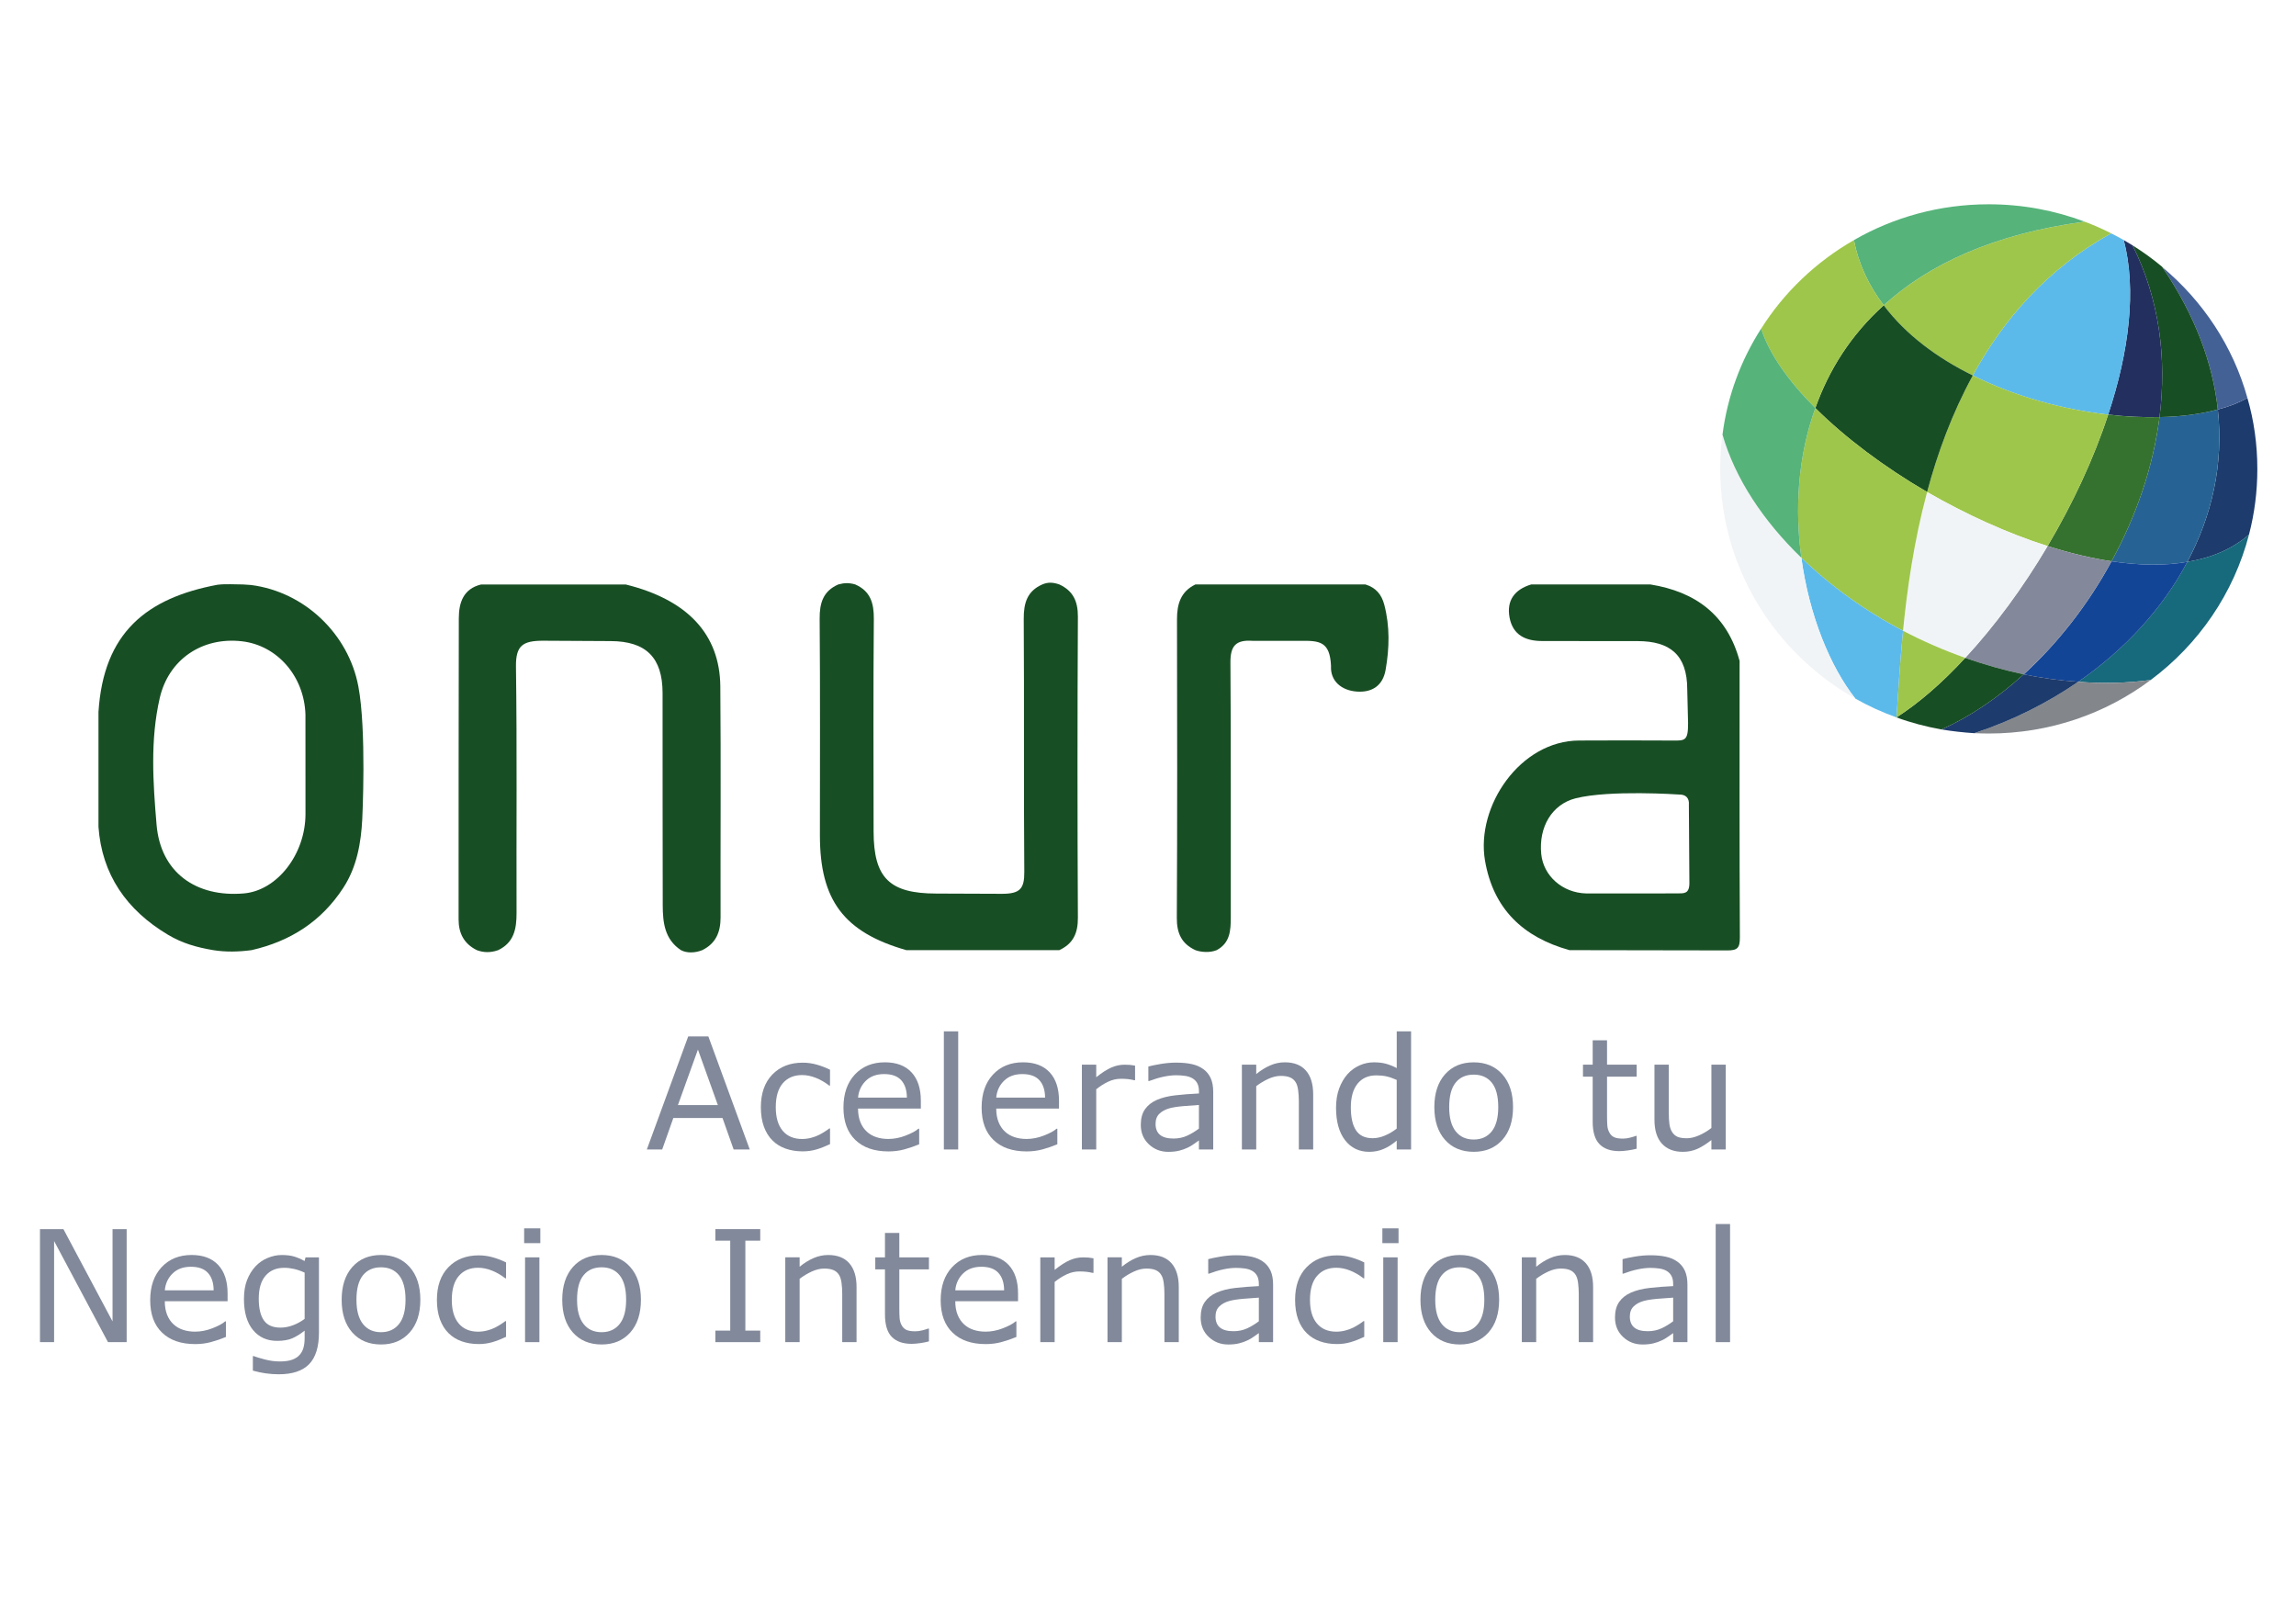 <?xml version="1.0" encoding="utf-8"?>
<!-- Generator: Adobe Illustrator 27.0.0, SVG Export Plug-In . SVG Version: 6.00 Build 0)  -->
<svg version="1.1" xmlns="http://www.w3.org/2000/svg" xmlns:xlink="http://www.w3.org/1999/xlink" x="0px" y="0px"
	 viewBox="0 0 1190.55 841.89" style="enable-background:new 0 0 1190.55 841.89;" xml:space="preserve">
<style type="text/css">
	.st0{fill-rule:evenodd;clip-rule:evenodd;fill:#184E24;}
	.st1{fill-rule:evenodd;clip-rule:evenodd;fill:none;}
	.st2{fill:#82899A;}
	.st3{fill:#1D3B6C;}
	.st4{fill:#446196;}
	.st5{fill:#266394;}
	.st6{fill:#17697C;}
	.st7{fill:#184E24;}
	.st8{fill:#134597;}
	.st9{fill:#23305F;}
	.st10{fill:#36722F;}
	.st11{fill:#5BBAEA;}
	.st12{fill:#83878C;}
	.st13{fill:#9EC64A;}
	.st14{fill:#83889A;}
	.st15{fill:#56B37A;}
	.st16{fill:#F1F4F6;}
</style>
<g id="Capa_1">
</g>
<g id="Capa_2">
	<g>
		<path class="st0" d="M813.84,492.6c-23.99-6.64-39.54-21.33-43.83-46.49c-4.77-28.1,18.23-62.12,48.85-62.19
			c16.15-0.04,32.27-0.13,48.42,0.01c6.42,0.06,8.09,0.2,8.04-9.02l-0.43-17.56c-0.02-18.1-9.22-24.88-25.49-24.97l-49.52-0.04
			c-8.63,0.04-15.34-2.95-17.1-12.05c-1.72-8.94,2.58-14.7,11.23-17.29c20.56,0,41.14,0,61.72,0c23.54,3.78,39.9,15.91,46.31,39.68
			c0,47.77-0.11,95.53,0.14,143.3c0.02,5.52-1.24,6.83-6.76,6.76L813.84,492.6z M844.5,463.21c-0.58,0-0.58,0.01,25.28-0.03
			c3.41-0.04,6.18,0.32,6.22-5.26l-0.27-40.49c0.36-3.9-1.83-5.6-5.13-5.51c0,0-35.92-2.49-53.59,1.96
			c-12.25,3.1-19.23,14.85-17.83,28.91c1.15,11.36,11.04,20.11,23.32,20.41H844.5z"/>
		<path class="st0" d="M130.43,492.6c-6.81,0.9-13.43,1.03-19.84,0c-8.72-1.47-16.09-3.56-23.56-8.02
			c-21.41-12.79-34.2-31.16-35.97-55.91c0-19.84,0-39.68,0-59.52c2.6-41.15,24.91-59.1,61.73-65.99c4.46-0.52,8.82-0.15,13.23-0.15
			l4.14,0.28c27.81,3.54,50.51,25.43,55.64,52.48c4.34,22.86,2.04,68.96,2.04,68.96c-0.64,12.1-2.71,24.6-9.8,35.5
			C166.63,477.79,150.52,488.01,130.43,492.6z M158.38,370.4c-0.63-19.78-14.58-35.82-32.96-37.93
			c-20.56-2.36-37.98,9.36-42.6,29.46c-4.98,21.71-3.48,43.96-1.63,65.69c2.1,24.73,20.47,37.69,45.24,35.57
			c17.27-1.48,31.9-20.25,31.97-41.06L158.38,370.4z"/>
		<path class="st0" d="M443.48,303.01c7.86,3.45,9.7,9.68,9.63,17.86c-0.31,36.74-0.17,73.49-0.12,110.23
			c0.04,24.09,8.23,32.14,32.55,32.16l34.16,0.13c9.23-0.02,11.5-2.67,11.43-11.36c-0.34-43.71,0-87.44-0.29-131.17
			c-0.05-8.17,1.77-14.41,9.63-17.86c3.02-1.26,5.52-1.13,8.82,0c7.15,3.31,9.67,8.75,9.63,16.71c-0.27,52.05-0.27,104.11,0,156.17
			c0.04,7.96-2.48,13.4-9.63,16.71c-26.45,0-52.91,0-79.36,0c-32.31-9.25-44.78-25.82-44.78-59.5c0-37.42,0.18-74.84-0.13-112.25
			c-0.07-8.18,1.79-14.38,9.64-17.83C437.92,302.11,440.42,302.11,443.48,303.01z"/>
		<path class="st1" d="M51.07,428.67c4.65,23.36,14.56,43.12,35.97,55.91c7.46,4.46,15.62,5.61,23.56,8.02
			c-18,0-36.02-0.21-54.01,0.14c-4.75,0.1-5.75-0.91-5.66-5.65C51.27,467.61,51.07,448.14,51.07,428.67z"/>
	</g>
	<g>
		<path class="st2" d="M388.77,595.94h-8.35l-5.78-16.33h-25.49l-5.78,16.33h-7.96l21.45-58.6h10.45L388.77,595.94z M372.23,572.91
			l-10.33-28.77l-10.37,28.77H372.23z"/>
		<path class="st2" d="M430.38,593.18c-2.48,1.17-4.83,2.1-7.06,2.75c-2.23,0.66-4.6,0.99-7.1,0.99c-3.19,0-6.12-0.47-8.79-1.4
			c-2.66-0.93-4.95-2.34-6.85-4.23c-1.92-1.88-3.41-4.28-4.47-7.16c-1.05-2.89-1.58-6.26-1.58-10.12c0-7.19,1.99-12.83,5.96-16.93
			c3.97-4.09,9.22-6.14,15.73-6.14c2.53,0,5.02,0.35,7.46,1.06c2.44,0.71,4.68,1.58,6.71,2.6v8.23h-0.4
			c-2.27-1.76-4.61-3.11-7.02-4.05c-2.41-0.94-4.77-1.42-7.06-1.42c-4.22,0-7.55,1.41-9.99,4.23c-2.44,2.82-3.66,6.96-3.66,12.42
			c0,5.3,1.19,9.37,3.58,12.22c2.39,2.85,5.74,4.27,10.07,4.27c1.5,0,3.04-0.19,4.59-0.58c1.56-0.39,2.95-0.91,4.19-1.53
			c1.08-0.56,2.1-1.14,3.05-1.76c0.95-0.61,1.71-1.15,2.26-1.59h0.4V593.18z"/>
		<path class="st2" d="M477.49,574.72h-32.57c0,2.7,0.41,5.06,1.23,7.07c0.81,2,1.94,3.65,3.36,4.93c1.37,1.27,3,2.21,4.89,2.83
			c1.88,0.63,3.97,0.94,6.23,0.94c3.01,0,6.04-0.59,9.08-1.79c3.05-1.19,5.22-2.37,6.51-3.52h0.4v8.07
			c-2.51,1.05-5.06,1.93-7.68,2.64c-2.61,0.71-5.36,1.06-8.23,1.06c-7.33,0-13.06-1.97-17.17-5.92c-4.12-3.95-6.18-9.56-6.18-16.83
			c0-7.18,1.97-12.9,5.92-17.12c3.95-4.23,9.14-6.33,15.57-6.33c5.97,0,10.56,1.73,13.79,5.19c3.23,3.46,4.85,8.39,4.85,14.76
			V574.72z M470.25,569.05c-0.03-3.88-1.01-6.89-2.95-9.02c-1.94-2.13-4.88-3.18-8.84-3.18c-3.98,0-7.15,1.16-9.52,3.51
			c-2.36,2.33-3.7,5.23-4.01,8.69H470.25z"/>
		<path class="st2" d="M496.86,595.94h-7.44V534.7h7.44V595.94z"/>
		<path class="st2" d="M549.15,574.72h-32.57c0,2.7,0.41,5.06,1.22,7.07c0.82,2,1.94,3.65,3.36,4.93c1.37,1.27,3,2.21,4.89,2.83
			c1.88,0.63,3.96,0.94,6.23,0.94c3.01,0,6.04-0.59,9.08-1.79c3.05-1.19,5.22-2.37,6.51-3.52h0.39v8.07
			c-2.51,1.05-5.06,1.93-7.68,2.64c-2.61,0.71-5.36,1.06-8.23,1.06c-7.33,0-13.06-1.97-17.17-5.92c-4.12-3.95-6.18-9.56-6.18-16.83
			c0-7.18,1.97-12.9,5.92-17.12c3.95-4.23,9.14-6.33,15.57-6.33c5.96,0,10.56,1.73,13.79,5.19c3.23,3.46,4.85,8.39,4.85,14.76
			V574.72z M541.91,569.05c-0.03-3.88-1.01-6.89-2.95-9.02c-1.94-2.13-4.89-3.18-8.85-3.18c-3.98,0-7.15,1.16-9.52,3.51
			c-2.36,2.33-3.7,5.23-4.01,8.69H541.91z"/>
		<path class="st2" d="M588.58,560.04h-0.39c-1.11-0.26-2.19-0.45-3.23-0.57c-1.04-0.12-2.27-0.18-3.7-0.18
			c-2.3,0-4.51,0.5-6.65,1.52c-2.14,1.01-4.2,2.32-6.18,3.92v31.21h-7.44v-43.96h7.44v6.5c2.96-2.36,5.56-4.04,7.82-5.02
			c2.26-0.98,4.56-1.47,6.9-1.47c1.3,0,2.23,0.04,2.81,0.1c0.58,0.06,1.45,0.19,2.61,0.38V560.04z"/>
		<path class="st2" d="M629.08,595.94h-7.4v-4.68c-0.66,0.45-1.54,1.07-2.67,1.87c-1.12,0.81-2.21,1.44-3.26,1.91
			c-1.24,0.6-2.67,1.11-4.27,1.52c-1.62,0.4-3.5,0.61-5.66,0.61c-3.98,0-7.36-1.31-10.13-3.94c-2.77-2.62-4.15-5.97-4.15-10.04
			c0-3.33,0.72-6.03,2.16-8.08c1.44-2.06,3.49-3.69,6.15-4.86c2.69-1.18,5.92-1.98,9.7-2.4c3.77-0.42,7.82-0.74,12.15-0.94v-1.14
			c0-1.69-0.3-3.08-0.89-4.17c-0.6-1.1-1.44-1.97-2.56-2.6c-1.06-0.6-2.31-1.01-3.8-1.22c-1.47-0.21-3.01-0.31-4.63-0.31
			c-1.95,0-4.13,0.25-6.53,0.76c-2.39,0.51-4.88,1.26-7.44,2.22h-0.39v-7.52c1.45-0.39,3.55-0.83,6.29-1.3
			c2.75-0.47,5.46-0.71,8.12-0.71c3.11,0,5.82,0.26,8.14,0.77c2.3,0.51,4.31,1.38,5.99,2.62c1.66,1.2,2.92,2.76,3.8,4.68
			c0.86,1.91,1.3,4.29,1.3,7.12V595.94z M621.68,585.11v-12.24c-2.27,0.12-4.93,0.32-8.02,0.59c-3.07,0.26-5.51,0.64-7.3,1.14
			c-2.13,0.6-3.86,1.54-5.18,2.82c-1.32,1.26-1.98,3.02-1.98,5.25c0,2.52,0.77,4.42,2.3,5.69c1.53,1.27,3.87,1.91,7,1.91
			c2.61,0,5-0.5,7.17-1.52C617.82,587.75,619.83,586.53,621.68,585.11z"/>
		<path class="st2" d="M680.94,595.94h-7.45V570.9c0-2.02-0.12-3.91-0.36-5.69c-0.23-1.77-0.66-3.15-1.3-4.15
			c-0.66-1.09-1.61-1.92-2.84-2.46c-1.25-0.54-2.85-0.81-4.84-0.81c-2.04,0-4.15,0.5-6.37,1.5c-2.22,1-4.34,2.27-6.38,3.82v32.82
			h-7.44v-43.96h7.44v4.88c2.33-1.91,4.73-3.41,7.21-4.49c2.48-1.08,5.02-1.61,7.63-1.61c4.78,0,8.42,1.43,10.92,4.29
			c2.51,2.86,3.77,6.98,3.77,12.36V595.94z"/>
		<path class="st2" d="M731.68,595.94h-7.44v-4.6c-2.13,1.83-4.37,3.27-6.69,4.29c-2.31,1.02-4.84,1.53-7.55,1.53
			c-5.27,0-9.47-2.02-12.57-6.06c-3.1-4.04-4.65-9.64-4.65-16.8c0-3.73,0.54-7.05,1.61-9.96c1.07-2.91,2.52-5.39,4.33-7.44
			c1.79-1.99,3.89-3.52,6.28-4.57c2.39-1.05,4.86-1.57,7.41-1.57c2.33,0,4.38,0.24,6.18,0.72c1.79,0.49,3.68,1.24,5.66,2.26V534.7
			h7.44V595.94z M724.24,585.11v-25.23c-2.01-0.9-3.8-1.51-5.38-1.85c-1.58-0.34-3.32-0.51-5.19-0.51c-4.17,0-7.41,1.44-9.74,4.32
			c-2.31,2.89-3.48,6.98-3.48,12.28c0,5.22,0.9,9.19,2.69,11.9c1.79,2.72,4.67,4.08,8.63,4.08c2.12,0,4.25-0.47,6.41-1.4
			C720.35,587.78,722.37,586.58,724.24,585.11z"/>
		<path class="st2" d="M784.56,573.98c0,7.16-1.85,12.82-5.54,16.96c-3.7,4.14-8.64,6.21-14.85,6.21c-6.24,0-11.21-2.07-14.89-6.21
			c-3.68-4.15-5.53-9.81-5.53-16.96c0-7.17,1.85-12.83,5.53-16.99c3.68-4.15,8.65-6.23,14.89-6.23c6.21,0,11.15,2.08,14.85,6.23
			C782.71,561.15,784.56,566.81,784.56,573.98z M776.89,573.98c0-5.7-1.12-9.93-3.36-12.69c-2.24-2.77-5.37-4.15-9.35-4.15
			c-4.04,0-7.16,1.38-9.39,4.15c-2.23,2.76-3.34,7-3.34,12.69c0,5.51,1.12,9.69,3.36,12.53c2.24,2.85,5.37,4.27,9.38,4.27
			c3.96,0,7.07-1.41,9.33-4.23C775.76,583.73,776.89,579.54,776.89,573.98z"/>
		<path class="st2" d="M848.66,595.54c-1.4,0.37-2.92,0.67-4.58,0.9c-1.65,0.24-3.12,0.36-4.41,0.36c-4.51,0-7.94-1.21-10.28-3.62
			c-2.35-2.41-3.53-6.29-3.53-11.62v-23.38h-5.03v-6.22h5.03v-12.64h7.44v12.64h15.36v6.22h-15.36v20.04c0,2.31,0.05,4.11,0.16,5.41
			c0.11,1.3,0.48,2.51,1.11,3.64c0.57,1.05,1.37,1.81,2.39,2.3c1.02,0.49,2.56,0.74,4.65,0.74c1.22,0,2.49-0.18,3.8-0.54
			c1.33-0.35,2.27-0.65,2.85-0.88h0.39V595.54z"/>
		<path class="st2" d="M894.86,595.94h-7.45v-4.88c-2.5,1.96-4.9,3.48-7.19,4.53c-2.3,1.04-4.83,1.57-7.61,1.57
			c-4.64,0-8.26-1.41-10.84-4.23c-2.58-2.82-3.88-6.96-3.88-12.41v-28.54h7.44v25.04c0,2.22,0.1,4.13,0.31,5.72
			c0.21,1.59,0.66,2.94,1.35,4.07c0.72,1.16,1.63,1.99,2.77,2.52c1.14,0.52,2.78,0.79,4.94,0.79c1.93,0,4.04-0.5,6.32-1.5
			c2.28-1,4.41-2.27,6.39-3.82v-32.82h7.45V595.94z"/>
	</g>
	<g>
		<path class="st2" d="M65.69,695.83h-9.7l-27.94-52.42v52.42h-7.32v-58.6h12.15l25.48,47.86v-47.86h7.32V695.83z"/>
		<path class="st2" d="M118.02,674.62H85.45c0,2.7,0.41,5.06,1.22,7.07c0.82,2,1.94,3.65,3.36,4.93c1.37,1.27,3,2.21,4.89,2.83
			c1.89,0.63,3.97,0.94,6.23,0.94c3.01,0,6.04-0.59,9.08-1.79c3.05-1.19,5.22-2.37,6.51-3.53h0.4v8.07
			c-2.51,1.05-5.07,1.93-7.68,2.64c-2.61,0.71-5.35,1.06-8.23,1.06c-7.33,0-13.06-1.97-17.17-5.92c-4.12-3.95-6.18-9.56-6.18-16.83
			c0-7.18,1.97-12.9,5.92-17.12c3.95-4.23,9.14-6.33,15.57-6.33c5.96,0,10.56,1.73,13.79,5.19c3.23,3.46,4.85,8.39,4.85,14.76
			V674.62z M110.78,668.95c-0.03-3.88-1.01-6.89-2.95-9.01c-1.94-2.13-4.88-3.19-8.84-3.19c-3.98,0-7.15,1.17-9.52,3.51
			c-2.36,2.33-3.7,5.23-4.01,8.69H110.78z"/>
		<path class="st2" d="M165.39,690.84c0,7.44-1.7,12.92-5.1,16.41c-3.4,3.49-8.64,5.24-15.71,5.24c-2.35,0-4.64-0.16-6.87-0.49
			c-2.23-0.32-4.42-0.79-6.59-1.4v-7.55h0.4c1.21,0.48,3.13,1.06,5.78,1.75c2.64,0.7,5.27,1.04,7.91,1.04c2.53,0,4.63-0.3,6.29-0.9
			c1.66-0.61,2.96-1.44,3.88-2.52c0.93-1.02,1.58-2.26,1.98-3.7c0.39-1.44,0.6-3.05,0.6-4.84v-4.02c-2.24,1.78-4.39,3.11-6.43,3.99
			c-2.05,0.88-4.65,1.32-7.82,1.32c-5.28,0-9.46-1.89-12.56-5.69c-3.1-3.79-4.65-9.13-4.65-16.04c0-3.78,0.54-7.03,1.6-9.78
			c1.07-2.74,2.53-5.11,4.37-7.1c1.72-1.87,3.8-3.31,6.25-4.35c2.45-1.03,4.89-1.55,7.32-1.55c2.56,0,4.7,0.25,6.43,0.76
			c1.73,0.52,3.55,1.3,5.48,2.35l0.47-1.89h6.97V690.84z M157.96,683.75v-23.97c-1.98-0.9-3.82-1.53-5.52-1.91
			c-1.7-0.38-3.4-0.58-5.09-0.58c-4.09,0-7.31,1.37-9.66,4.1c-2.35,2.73-3.52,6.69-3.52,11.88c0,4.93,0.87,8.67,2.61,11.21
			c1.74,2.55,4.63,3.82,8.67,3.82c2.17,0,4.34-0.41,6.51-1.24C154.14,686.25,156.13,685.14,157.96,683.75z"/>
		<path class="st2" d="M217.96,673.87c0,7.16-1.85,12.82-5.54,16.96c-3.7,4.14-8.64,6.21-14.84,6.21c-6.25,0-11.22-2.07-14.9-6.21
			c-3.68-4.14-5.52-9.81-5.52-16.96c0-7.17,1.84-12.83,5.52-16.99c3.68-4.15,8.65-6.23,14.9-6.23c6.2,0,11.15,2.08,14.84,6.23
			C216.11,661.04,217.96,666.7,217.96,673.87z M210.28,673.87c0-5.7-1.13-9.93-3.36-12.69c-2.24-2.77-5.36-4.15-9.34-4.15
			c-4.04,0-7.17,1.38-9.4,4.15c-2.23,2.76-3.35,7-3.35,12.69c0,5.51,1.12,9.69,3.36,12.53c2.24,2.85,5.37,4.27,9.38,4.27
			c3.96,0,7.06-1.41,9.32-4.23C209.15,683.62,210.28,679.43,210.28,673.87z"/>
		<path class="st2" d="M262.4,693.08c-2.48,1.17-4.83,2.1-7.06,2.75c-2.23,0.66-4.6,0.99-7.1,0.99c-3.19,0-6.12-0.47-8.79-1.4
			c-2.66-0.93-4.95-2.34-6.85-4.23c-1.92-1.88-3.41-4.28-4.47-7.16c-1.05-2.89-1.58-6.26-1.58-10.12c0-7.18,1.99-12.83,5.96-16.93
			c3.97-4.09,9.22-6.14,15.73-6.14c2.53,0,5.02,0.35,7.46,1.06c2.44,0.71,4.68,1.58,6.71,2.6v8.23H262
			c-2.27-1.76-4.61-3.11-7.02-4.05c-2.41-0.94-4.77-1.42-7.06-1.42c-4.22,0-7.55,1.41-9.99,4.23c-2.44,2.82-3.66,6.96-3.66,12.42
			c0,5.3,1.19,9.37,3.58,12.22c2.39,2.85,5.74,4.27,10.07,4.27c1.5,0,3.04-0.19,4.59-0.58c1.56-0.39,2.95-0.91,4.19-1.53
			c1.08-0.56,2.1-1.14,3.05-1.76c0.95-0.61,1.7-1.15,2.26-1.59h0.4V693.08z"/>
		<path class="st2" d="M280.18,644.5h-8.39v-7.67h8.39V644.5z M279.7,695.83h-7.44v-43.96h7.44V695.83z"/>
		<path class="st2" d="M332.34,673.87c0,7.16-1.85,12.82-5.54,16.96c-3.7,4.14-8.64,6.21-14.84,6.21c-6.25,0-11.22-2.07-14.9-6.21
			c-3.68-4.14-5.52-9.81-5.52-16.96c0-7.17,1.84-12.83,5.52-16.99c3.68-4.15,8.65-6.23,14.9-6.23c6.2,0,11.15,2.08,14.84,6.23
			C330.49,661.04,332.34,666.7,332.34,673.87z M324.67,673.87c0-5.7-1.13-9.93-3.36-12.69c-2.24-2.77-5.36-4.15-9.34-4.15
			c-4.04,0-7.17,1.38-9.4,4.15c-2.23,2.76-3.35,7-3.35,12.69c0,5.51,1.12,9.69,3.36,12.53c2.24,2.85,5.37,4.27,9.38,4.27
			c3.96,0,7.06-1.41,9.32-4.23C323.54,683.62,324.67,679.43,324.67,673.87z"/>
		<path class="st2" d="M394.21,695.83h-23.27v-5.98h7.71v-46.64h-7.71v-5.98h23.27v5.98h-7.72v46.64h7.72V695.83z"/>
		<path class="st2" d="M444.16,695.83h-7.44v-25.04c0-2.02-0.12-3.91-0.36-5.69c-0.24-1.77-0.67-3.15-1.31-4.15
			c-0.66-1.09-1.61-1.92-2.85-2.46c-1.24-0.54-2.85-0.81-4.83-0.81c-2.03,0-4.15,0.5-6.37,1.5c-2.21,1-4.34,2.27-6.37,3.82v32.82
			h-7.44v-43.96h7.44v4.88c2.32-1.91,4.72-3.41,7.2-4.48c2.48-1.08,5.03-1.61,7.64-1.61c4.78,0,8.41,1.43,10.92,4.29
			c2.51,2.86,3.76,6.98,3.76,12.36V695.83z"/>
		<path class="st2" d="M481.68,695.44c-1.4,0.37-2.92,0.67-4.57,0.91c-1.65,0.23-3.12,0.36-4.41,0.36c-4.51,0-7.94-1.21-10.29-3.62
			c-2.35-2.41-3.52-6.29-3.52-11.62v-23.38h-5.03v-6.22h5.03v-12.64h7.44v12.64h15.36v6.22h-15.36v20.04c0,2.31,0.05,4.11,0.16,5.41
			c0.1,1.3,0.48,2.51,1.11,3.64c0.58,1.05,1.38,1.81,2.4,2.3c1.01,0.49,2.56,0.73,4.65,0.73c1.22,0,2.48-0.18,3.8-0.54
			c1.32-0.35,2.27-0.64,2.85-0.88h0.39V695.44z"/>
		<path class="st2" d="M527.91,674.62h-32.57c0,2.7,0.41,5.06,1.23,7.07c0.82,2,1.94,3.65,3.36,4.93c1.37,1.27,3,2.21,4.89,2.83
			c1.88,0.63,3.96,0.94,6.23,0.94c3.01,0,6.04-0.59,9.08-1.79c3.05-1.19,5.22-2.37,6.51-3.53h0.39v8.07
			c-2.51,1.05-5.06,1.93-7.68,2.64c-2.61,0.71-5.35,1.06-8.23,1.06c-7.33,0-13.06-1.97-17.17-5.92c-4.12-3.95-6.18-9.56-6.18-16.83
			c0-7.18,1.97-12.9,5.91-17.12c3.95-4.23,9.14-6.33,15.57-6.33c5.97,0,10.56,1.73,13.79,5.19c3.23,3.46,4.85,8.39,4.85,14.76
			V674.62z M520.67,668.95c-0.03-3.88-1.01-6.89-2.95-9.01c-1.94-2.13-4.88-3.19-8.84-3.19c-3.98,0-7.15,1.17-9.52,3.51
			c-2.36,2.33-3.7,5.23-4.02,8.69H520.67z"/>
		<path class="st2" d="M567.02,659.93h-0.4c-1.11-0.26-2.18-0.45-3.22-0.57c-1.04-0.12-2.27-0.18-3.7-0.18
			c-2.3,0-4.51,0.5-6.65,1.52c-2.14,1.01-4.2,2.31-6.18,3.92v31.21h-7.44v-43.96h7.44v6.5c2.96-2.36,5.56-4.04,7.82-5.02
			c2.25-0.98,4.56-1.47,6.9-1.47c1.3,0,2.23,0.04,2.81,0.1c0.58,0.06,1.45,0.19,2.61,0.38V659.93z"/>
		<path class="st2" d="M611.23,695.83h-7.44v-25.04c0-2.02-0.12-3.91-0.36-5.69c-0.23-1.77-0.67-3.15-1.31-4.15
			c-0.65-1.09-1.61-1.92-2.84-2.46c-1.24-0.54-2.85-0.81-4.83-0.81c-2.03,0-4.15,0.5-6.37,1.5c-2.21,1-4.34,2.27-6.37,3.82v32.82
			h-7.44v-43.96h7.44v4.88c2.32-1.91,4.72-3.41,7.2-4.48c2.48-1.08,5.03-1.61,7.64-1.61c4.78,0,8.41,1.43,10.92,4.29
			c2.51,2.86,3.76,6.98,3.76,12.36V695.83z"/>
		<path class="st2" d="M660.15,695.83h-7.4v-4.68c-0.67,0.45-1.54,1.07-2.67,1.87c-1.12,0.81-2.21,1.44-3.27,1.91
			c-1.24,0.6-2.66,1.11-4.27,1.51c-1.61,0.41-3.5,0.61-5.66,0.61c-3.98,0-7.37-1.31-10.13-3.94c-2.78-2.62-4.16-5.96-4.16-10.04
			c0-3.33,0.72-6.03,2.16-8.08c1.43-2.06,3.49-3.69,6.15-4.86c2.69-1.18,5.92-1.98,9.7-2.41c3.77-0.42,7.82-0.74,12.15-0.94v-1.14
			c0-1.69-0.3-3.08-0.89-4.17c-0.6-1.1-1.44-1.97-2.56-2.6c-1.06-0.6-2.31-1.02-3.8-1.22c-1.47-0.21-3.01-0.31-4.63-0.31
			c-1.95,0-4.12,0.25-6.53,0.76c-2.4,0.51-4.88,1.26-7.44,2.22h-0.4v-7.52c1.45-0.39,3.55-0.83,6.29-1.3
			c2.75-0.47,5.45-0.71,8.12-0.71c3.11,0,5.82,0.26,8.14,0.77c2.31,0.51,4.3,1.38,5.99,2.62c1.66,1.2,2.92,2.76,3.8,4.68
			c0.86,1.91,1.3,4.29,1.3,7.12V695.83z M652.75,685v-12.24c-2.27,0.12-4.93,0.32-8.02,0.59c-3.07,0.26-5.51,0.64-7.3,1.14
			c-2.14,0.6-3.86,1.54-5.17,2.82c-1.32,1.26-1.98,3.02-1.98,5.25c0,2.52,0.77,4.42,2.3,5.69c1.53,1.27,3.87,1.91,7.01,1.91
			c2.61,0,5-0.5,7.17-1.51C648.89,687.64,650.9,686.42,652.75,685z"/>
		<path class="st2" d="M707.42,693.08c-2.49,1.17-4.84,2.1-7.07,2.75c-2.23,0.66-4.59,0.99-7.1,0.99c-3.19,0-6.12-0.47-8.79-1.4
			c-2.65-0.93-4.94-2.34-6.85-4.23c-1.93-1.88-3.42-4.28-4.48-7.16c-1.05-2.89-1.58-6.26-1.58-10.12c0-7.18,1.99-12.83,5.96-16.93
			c3.97-4.09,9.22-6.14,15.73-6.14c2.53,0,5.02,0.35,7.46,1.06c2.44,0.71,4.67,1.58,6.71,2.6v8.23h-0.4
			c-2.27-1.76-4.61-3.11-7.02-4.05c-2.41-0.94-4.77-1.42-7.07-1.42c-4.21,0-7.55,1.41-9.99,4.23c-2.44,2.82-3.66,6.96-3.66,12.42
			c0,5.3,1.2,9.37,3.59,12.22c2.39,2.85,5.74,4.27,10.06,4.27c1.51,0,3.04-0.19,4.59-0.58c1.56-0.39,2.96-0.91,4.2-1.53
			c1.08-0.56,2.1-1.14,3.05-1.76c0.95-0.61,1.71-1.15,2.25-1.59h0.4V693.08z"/>
		<path class="st2" d="M725.19,644.5h-8.39v-7.67h8.39V644.5z M724.71,695.83h-7.45v-43.96h7.45V695.83z"/>
		<path class="st2" d="M777.35,673.87c0,7.16-1.85,12.82-5.54,16.96c-3.7,4.14-8.64,6.21-14.84,6.21c-6.25,0-11.21-2.07-14.9-6.21
			c-3.68-4.14-5.52-9.81-5.52-16.96c0-7.17,1.84-12.83,5.52-16.99c3.69-4.15,8.65-6.23,14.9-6.23c6.2,0,11.14,2.08,14.84,6.23
			C775.5,661.04,777.35,666.7,777.35,673.87z M769.67,673.87c0-5.7-1.12-9.93-3.36-12.69c-2.24-2.77-5.36-4.15-9.35-4.15
			c-4.04,0-7.17,1.38-9.4,4.15c-2.22,2.76-3.34,7-3.34,12.69c0,5.51,1.11,9.69,3.36,12.53c2.24,2.85,5.37,4.27,9.38,4.27
			c3.96,0,7.07-1.41,9.32-4.23C768.54,683.62,769.67,679.43,769.67,673.87z"/>
		<path class="st2" d="M826.07,695.83h-7.43v-25.04c0-2.02-0.13-3.91-0.36-5.69c-0.23-1.77-0.67-3.15-1.31-4.15
			c-0.65-1.09-1.61-1.92-2.84-2.46c-1.25-0.54-2.85-0.81-4.83-0.81c-2.03,0-4.14,0.5-6.37,1.5c-2.21,1-4.34,2.27-6.37,3.82v32.82
			h-7.45v-43.96h7.45v4.88c2.32-1.91,4.72-3.41,7.2-4.48c2.49-1.08,5.03-1.61,7.63-1.61c4.78,0,8.41,1.43,10.93,4.29
			c2.51,2.86,3.76,6.98,3.76,12.36V695.83z"/>
		<path class="st2" d="M874.99,695.83h-7.4v-4.68c-0.66,0.45-1.54,1.07-2.67,1.87c-1.12,0.81-2.21,1.44-3.27,1.91
			c-1.24,0.6-2.66,1.11-4.27,1.51c-1.62,0.41-3.5,0.61-5.66,0.61c-3.98,0-7.37-1.31-10.13-3.94c-2.78-2.62-4.16-5.96-4.16-10.04
			c0-3.33,0.72-6.03,2.16-8.08c1.43-2.06,3.49-3.69,6.15-4.86c2.69-1.18,5.92-1.98,9.7-2.41c3.77-0.42,7.82-0.74,12.15-0.94v-1.14
			c0-1.69-0.3-3.08-0.89-4.17c-0.6-1.1-1.44-1.97-2.56-2.6c-1.06-0.6-2.31-1.02-3.8-1.22c-1.47-0.21-3.02-0.31-4.63-0.31
			c-1.94,0-4.12,0.25-6.53,0.76c-2.4,0.51-4.88,1.26-7.44,2.22h-0.39v-7.52c1.45-0.39,3.54-0.83,6.29-1.3
			c2.75-0.47,5.45-0.71,8.12-0.71c3.11,0,5.82,0.26,8.14,0.77c2.31,0.51,4.31,1.38,5.99,2.62c1.66,1.2,2.92,2.76,3.8,4.68
			c0.86,1.91,1.3,4.29,1.3,7.12V695.83z M867.59,685v-12.24c-2.27,0.12-4.93,0.32-8.02,0.59c-3.07,0.26-5.51,0.64-7.3,1.14
			c-2.13,0.6-3.86,1.54-5.17,2.82c-1.32,1.26-1.98,3.02-1.98,5.25c0,2.52,0.77,4.42,2.3,5.69c1.52,1.27,3.86,1.91,7,1.91
			c2.61,0,5-0.5,7.17-1.51C863.73,687.64,865.74,686.42,867.59,685z"/>
		<path class="st2" d="M897.09,695.83h-7.45v-61.24h7.45V695.83z"/>
	</g>
	<g>
		<g id="XMLID_2_">
			<g>
				<path class="st3" d="M1170.5,243.15c0,11.76-1.47,23.06-4.32,33.99c-8.63,7.53-19.57,12.13-31.97,14.15
					c12.68-23.79,18.92-50.61,15.8-79c5.79-1.47,10.93-3.49,15.34-5.97C1168.75,217.98,1170.5,230.38,1170.5,243.15z"/>
				<path class="st4" d="M1165.35,206.31c-4.41,2.48-9.55,4.5-15.34,5.97c-2.57-23.7-11.67-48.68-28.75-73.76
					C1142.2,155.98,1157.91,179.49,1165.35,206.31z"/>
				<path class="st5" d="M1150.01,212.28c3.12,28.38-3.12,55.21-15.8,79c-11.85,2.11-25.26,1.84-39.32-0.28
					c12.68-23.15,21.59-48.68,24.89-74.77C1130.91,216.05,1141.19,214.67,1150.01,212.28z"/>
				<path class="st6" d="M1134.21,291.28c12.4-2.02,23.33-6.61,31.97-14.15c-7.9,30.5-26.18,56.95-50.98,75.41
					c-12.4,1.65-24.99,1.93-37.57,0.92C1101.42,337.03,1121.26,315.81,1134.21,291.28z"/>
				<path class="st7" d="M1121.26,138.52c17.08,25.08,26.18,50.06,28.75,73.76c-8.82,2.39-19.11,3.77-30.22,3.95
					c3.77-30.13,0.09-60.81-13.96-89.01c5.42,3.4,10.47,7.07,15.34,11.11C1121.17,138.43,1121.26,138.52,1121.26,138.52z"/>
				<path class="st8" d="M1094.9,291.01c14.05,2.11,27.47,2.39,39.32,0.28c-12.95,24.53-32.79,45.75-56.58,62.19
					c-9.46-0.64-18.92-1.93-28.29-3.86C1066.88,333.63,1082.68,313.51,1094.9,291.01z"/>
				<path class="st9" d="M1105.83,127.22c14.05,28.2,17.73,58.88,13.96,89.01c-8.45,0.18-17.45-0.18-26.64-1.29
					c10.84-32.61,14.79-64.67,8.08-90.48C1102.8,125.39,1104.36,126.31,1105.83,127.22z"/>
				<path class="st10" d="M1093.15,214.95c9.19,1.1,18.19,1.47,26.64,1.29c-3.31,26.09-12.22,51.62-24.89,74.77
					c-10.75-1.65-21.86-4.32-33.16-7.9C1074.6,261.43,1085.62,238,1093.15,214.95z"/>
				<path class="st11" d="M1101.24,124.47c6.71,25.81,2.75,57.87-8.08,90.48c-23.52-2.66-48.32-9.37-70.18-20.3
					c15.89-29.12,38.76-55.48,71.74-73.67C1096.92,122.08,1099.12,123.27,1101.24,124.47z"/>
				<path class="st12" d="M1077.63,353.47c12.58,1.01,25.17,0.73,37.57-0.92c-23.33,17.45-52.36,27.74-83.96,27.74
					c-2.48,0-5.05-0.09-7.53-0.18C1042.81,373.86,1061.19,364.77,1077.63,353.47z"/>
				<path class="st13" d="M1080.94,114.92c4.68,1.75,9.28,3.77,13.78,6.06c-32.98,18.19-55.85,44.55-71.74,73.67
					c-18.55-9.09-34.91-21.31-46.2-36.38C999.92,137.15,1033.63,121.25,1080.94,114.92z"/>
				<path class="st13" d="M1093.15,214.95c-7.53,23.06-18.55,46.48-31.42,68.16c-21.04-6.71-42.53-16.53-62.46-28.02
					c5.42-20.3,13.04-40.97,23.7-60.44C1044.84,205.58,1069.64,212.28,1093.15,214.95z"/>
				<path class="st14" d="M1061.74,283.11c11.3,3.58,22.41,6.25,33.16,7.9c-12.22,22.5-28.02,42.62-45.56,58.6
					c-10.29-2.2-20.39-5.05-30.31-8.54C1034.27,324.62,1048.97,304.69,1061.74,283.11z"/>
				<path class="st3" d="M1049.34,349.61c9.37,1.93,18.83,3.22,28.29,3.86c-16.44,11.3-34.81,20.39-53.92,26.64h-0.09
					c-5.7-0.37-11.39-1.01-16.9-1.93C1021.41,371.66,1035.93,361.83,1049.34,349.61z"/>
				<path class="st15" d="M1031.24,105.91c17.54,0,34.26,3.22,49.69,9c-47.31,6.34-81.02,22.23-104.17,43.36
					c-7.62-10.01-13.04-21.22-15.43-33.8C981.91,112.62,1005.8,105.91,1031.24,105.91z"/>
				<path class="st7" d="M1019.02,341.07c9.92,3.49,20.02,6.34,30.31,8.54c-13.41,12.22-27.92,22.05-42.62,28.57h-0.09
					c-7.99-1.47-15.8-3.49-23.24-6.25C995.14,364.4,1007.27,353.84,1019.02,341.07z"/>
				<path class="st16" d="M1061.74,283.11c-12.77,21.59-27.46,41.52-42.71,57.96c-11.12-3.95-21.95-8.63-32.24-14.05
					c2.11-21.31,5.6-46.3,12.49-71.92C1019.21,266.57,1040.7,276.4,1061.74,283.11z"/>
				<path class="st7" d="M1022.97,194.65c-10.66,19.47-18.28,40.14-23.7,60.44c-22.23-12.95-42.44-28.11-57.96-43.54
					c6.89-19.47,18.28-37.85,35.46-53.28C988.07,173.34,1004.42,185.55,1022.97,194.65z"/>
				<path class="st13" d="M1019.02,341.07c-11.76,12.77-23.88,23.33-35.64,30.86c0.83-10.75,1.56-26.45,3.4-44.92
					C997.07,332.43,1007.91,337.12,1019.02,341.07z"/>
				<path class="st13" d="M999.27,255.09c-6.89,25.63-10.38,50.61-12.49,71.92c-19.84-10.38-37.75-23.33-52.73-37.84
					c-3.4-24.99-1.93-52.17,7.26-77.62C956.84,226.98,977.04,242.14,999.27,255.09z"/>
				<path class="st11" d="M986.78,327.01c-1.84,18.46-2.57,34.17-3.4,44.92c-7.44-2.66-14.51-5.88-21.31-9.74
					c-12.95-16.35-23.97-42.99-28.02-73.03C949.03,303.68,966.94,316.63,986.78,327.01z"/>
				<path class="st13" d="M961.34,124.47c2.39,12.58,7.81,23.79,15.43,33.8c-17.18,15.43-28.57,33.8-35.46,53.28
					c-13.87-13.87-23.88-28.02-28.11-41.15C925.15,151.47,941.77,135.68,961.34,124.47z"/>
				<path class="st16" d="M962.07,362.19c-41.89-23.61-70.09-68.07-70.09-119.05c0-6.06,0.37-11.94,1.19-17.82
					c6.52,22.78,21.13,44.73,40.88,63.84C938.1,319.21,949.12,345.84,962.07,362.19z"/>
				<path class="st15" d="M941.31,211.55c-9.19,25.44-10.66,52.63-7.26,77.62c-19.75-19.11-34.35-41.06-40.88-63.84
					c2.57-20.02,9.55-38.58,20.03-54.93C917.43,183.53,927.44,197.68,941.31,211.55z"/>
			</g>
			<g>
			</g>
		</g>
	</g>
	<path class="st0" d="M619.85,492.6c-7.12-3.3-9.67-8.72-9.63-16.68c0.27-51.6,0.2-103.19,0.09-154.79
		c-0.02-7.91,1.9-14.43,9.54-18.12c29.39,0,58.79,0,88.18,0c5.33,1.64,8.36,5.08,9.79,10.61c2.92,11.22,2.64,22.44,0.66,33.67
		c-1.42,8.15-6.98,11.84-14.98,11.25c-8.04-0.6-13.76-5.56-13.33-13.32c-0.55-12.59-5.92-13.09-15.5-12.98l-25.28-0.01
		c-8.68-0.59-11.45,2.73-11.37,11.36c0.32,44,0.11,88,0.18,132c0,6.83-0.36,13.3-7.34,17.02C627.42,494,622.88,493.71,619.85,492.6z
		"/>
	<path class="st0" d="M353.09,492.6c-8.46-5.58-9.41-14.35-9.44-23.23c-0.13-36.71-0.02-73.4-0.08-110.11
		c-0.03-18.34-8.56-26.81-26.9-26.89l-35.22-0.19c-10.4,0.04-14.04,2.51-13.9,13.41c0.58,42.56,0.17,85.15,0.3,127.73
		c0.03,8.21-1.31,15.36-9.55,19.29c-3.99,1.4-7.55,1.28-11.02,0c-6.61-3.26-9.49-8.68-9.48-15.96
		c0.04-52.04-0.04-104.08,0.11-156.12c0.03-8.02,2.28-15.27,11.57-17.51c24.99,0,49.97,0,74.96,0
		c31.87,7.86,48.83,25.66,49.07,52.83c0.35,39.91,0.04,79.82,0.13,119.73c0.02,7.61-2.4,13.55-9.52,17.03
		C360.69,494,356.31,494.31,353.09,492.6z"/>
</g>
<g id="Capa_3">
</g>
</svg>
